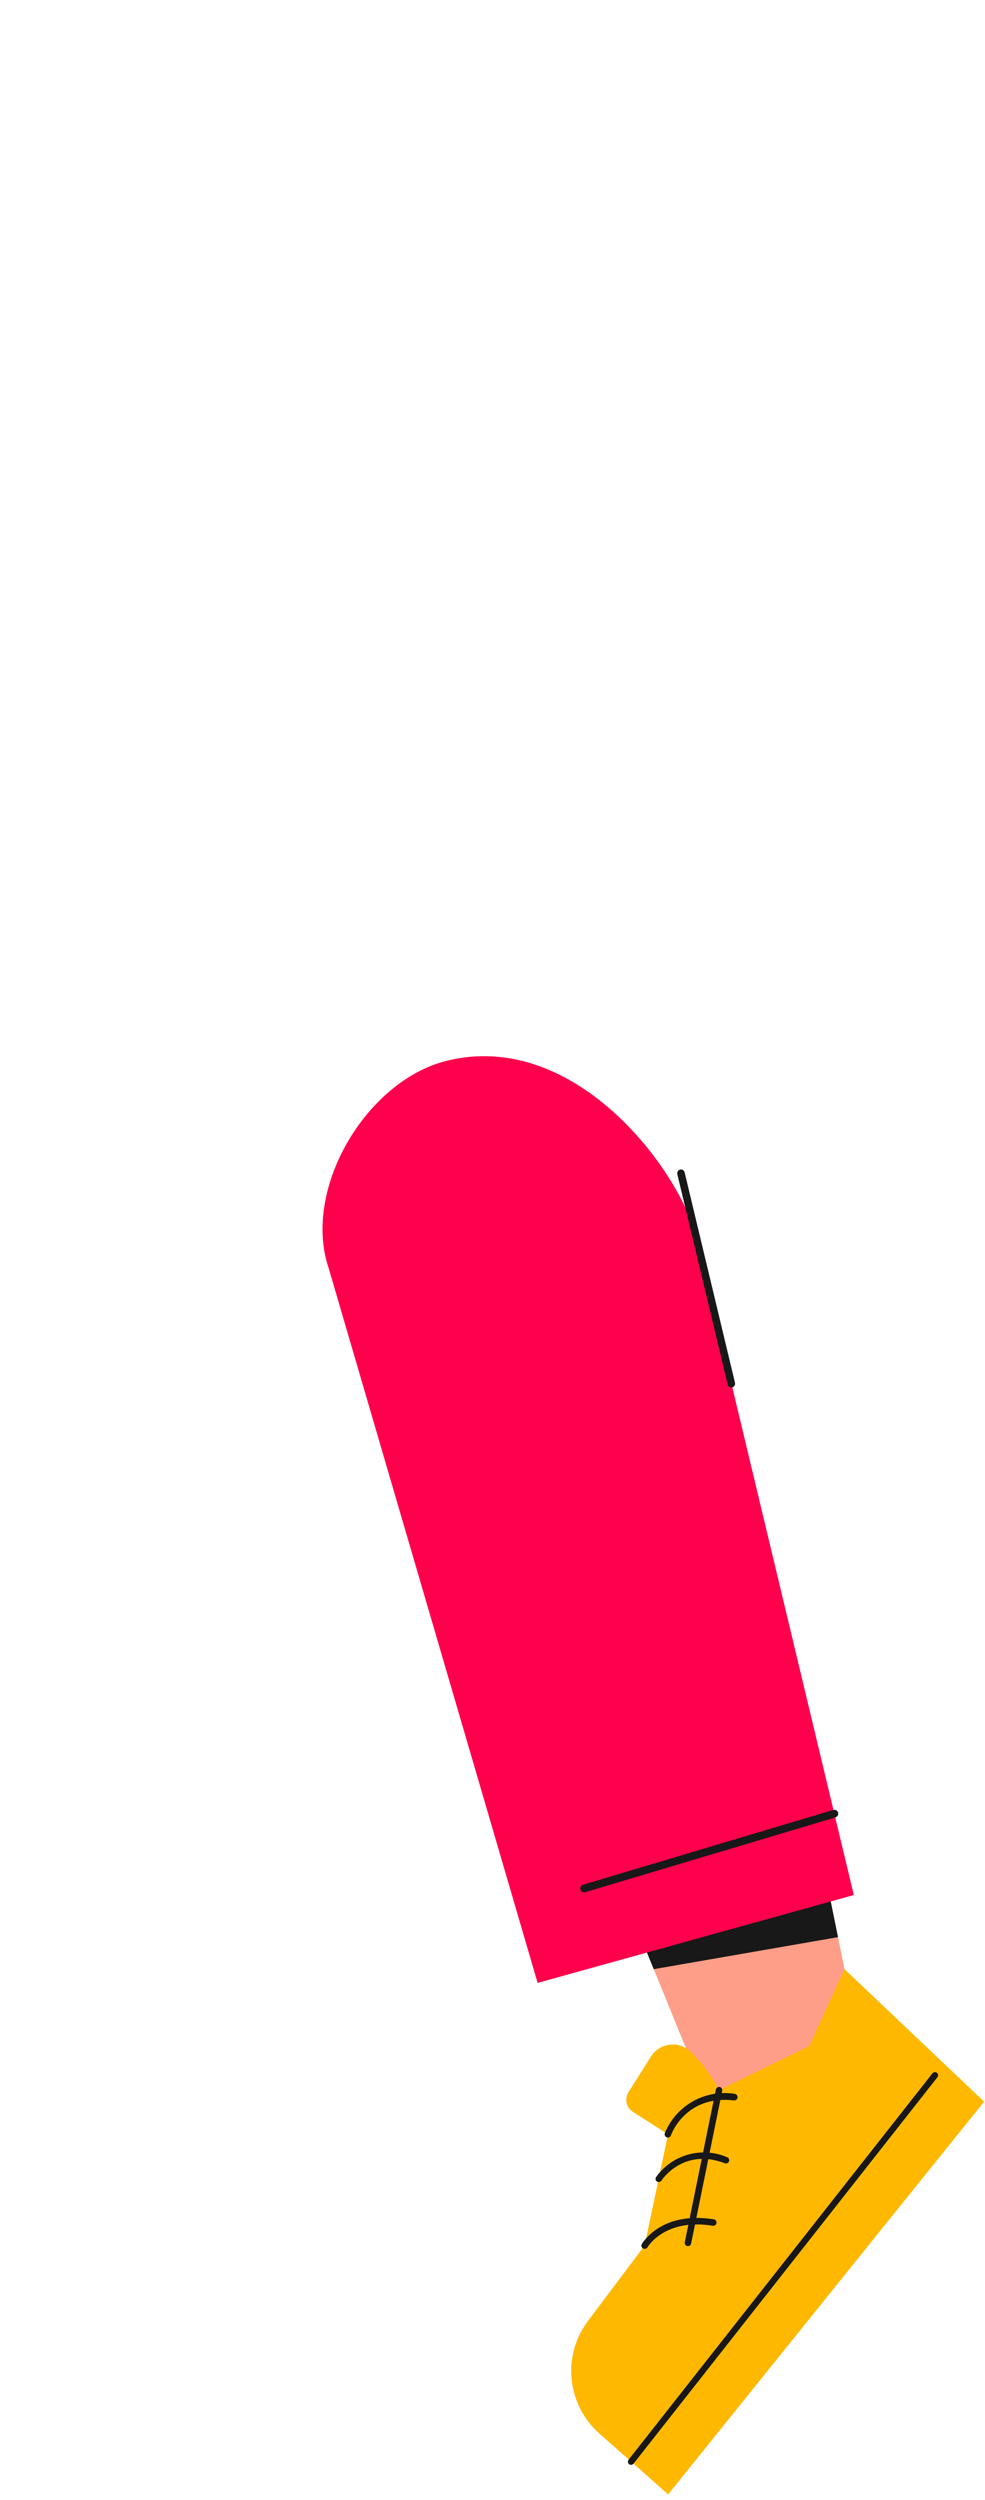 <?xml version="1.0" encoding="UTF-8"?> <svg xmlns="http://www.w3.org/2000/svg" width="166" height="421" viewBox="0 0 166 421" fill="none"> <path d="M133.219 286.846L148.219 360.53L135.18 360.522L117.643 349.908L96.498 298.044L133.219 286.846Z" fill="#FF9E88"></path> <path d="M110.173 331.592L141.228 326.196L138.946 314.99L106.573 322.752L110.173 331.592Z" fill="#181818"></path> <path d="M115.128 295.918L98.444 303.942L104.178 317.999L138.945 314.99L134.709 290.993L126.049 293.695L115.128 295.918Z" fill="#181818"></path> <path d="M143.893 319.107L90.608 333.905L55.391 213.544C50.9 200.296 61.633 182.069 75.196 178.649C96.498 173.282 113.998 196.239 117.276 207.983L143.893 319.107Z" fill="#FF004D"></path> <path d="M123.264 233.642C123.117 233.641 122.975 233.591 122.86 233.501C122.744 233.41 122.663 233.283 122.628 233.14L114.147 197.728C114.109 197.559 114.138 197.381 114.229 197.232C114.32 197.084 114.465 196.977 114.634 196.935C114.797 196.905 114.966 196.939 115.105 197.03C115.244 197.12 115.343 197.26 115.382 197.421L123.863 232.834C123.884 232.917 123.888 233.003 123.876 233.088C123.863 233.173 123.833 233.254 123.789 233.327C123.744 233.4 123.685 233.464 123.616 233.514C123.546 233.564 123.467 233.6 123.384 233.619C123.345 233.631 123.305 233.639 123.264 233.642V233.642Z" fill="#181818"></path> <path d="M98.444 318.65C98.303 318.652 98.166 318.607 98.053 318.523C97.939 318.44 97.856 318.321 97.816 318.186C97.79 318.104 97.782 318.017 97.79 317.931C97.799 317.845 97.825 317.762 97.866 317.686C97.907 317.61 97.963 317.543 98.03 317.489C98.097 317.435 98.174 317.394 98.257 317.37L140.427 304.781C140.51 304.755 140.597 304.747 140.682 304.755C140.768 304.764 140.852 304.789 140.928 304.831C141.004 304.872 141.071 304.927 141.125 304.995C141.179 305.062 141.219 305.139 141.243 305.222C141.267 305.304 141.275 305.39 141.266 305.475C141.257 305.56 141.231 305.643 141.19 305.718C141.149 305.793 141.093 305.859 141.027 305.913C140.96 305.966 140.884 306.006 140.802 306.031L98.631 318.628L98.444 318.65Z" fill="#181818"></path> <path d="M165.853 353.898L142.32 331.585L136.385 344.512L121.183 351.959C119.913 349.54 118.272 347.335 116.318 345.425C115.85 344.992 115.292 344.668 114.684 344.475C114.076 344.282 113.434 344.226 112.802 344.311C112.17 344.395 111.564 344.618 111.028 344.963C110.492 345.308 110.039 345.767 109.701 346.308L105.921 352.296C105.605 352.801 105.485 353.404 105.583 353.991C105.681 354.578 105.99 355.11 106.453 355.485L112.575 359.399L108.646 378.112L99.08 390.837C96.962 393.656 95.983 397.169 96.338 400.676C96.693 404.184 98.356 407.43 100.996 409.767L112.598 420.036L165.853 353.898Z" fill="#FFB800"></path> <path d="M158.084 349.572C158.106 349.474 158.099 349.372 158.065 349.277C158.03 349.183 157.97 349.101 157.89 349.04C157.778 348.954 157.637 348.916 157.497 348.932C157.357 348.949 157.229 349.02 157.141 349.13L105.929 414.198C105.847 414.311 105.811 414.451 105.827 414.59C105.844 414.729 105.912 414.856 106.019 414.947C106.131 415.033 106.272 415.071 106.412 415.055C106.552 415.038 106.679 414.967 106.768 414.857L157.979 349.789C158.03 349.725 158.066 349.651 158.084 349.572V349.572Z" fill="#181818"></path> <path d="M120.749 374.34C120.771 374.196 120.735 374.05 120.65 373.932C120.564 373.814 120.436 373.735 120.293 373.711C111.468 372.304 108.317 377.641 108.167 377.865C108.13 377.927 108.106 377.996 108.096 378.068C108.086 378.14 108.091 378.213 108.109 378.282C108.128 378.352 108.161 378.418 108.206 378.475C108.25 378.532 108.306 378.579 108.369 378.614C108.431 378.65 108.5 378.674 108.571 378.684C108.642 378.694 108.714 378.69 108.784 378.672C108.853 378.654 108.919 378.622 108.976 378.579C109.033 378.535 109.082 378.481 109.118 378.419C109.245 378.21 112.112 373.509 120.128 374.796C120.271 374.818 120.417 374.782 120.533 374.696C120.649 374.611 120.727 374.483 120.749 374.34V374.34Z" fill="#181818"></path> <path d="M122.883 363.868C122.907 363.742 122.885 363.611 122.822 363.498C122.759 363.386 122.659 363.3 122.538 363.254C120.46 362.36 118.137 362.204 115.958 362.814C113.778 363.425 111.874 364.764 110.562 366.608C110.523 366.667 110.496 366.734 110.483 366.804C110.47 366.873 110.471 366.945 110.485 367.015C110.5 367.084 110.528 367.15 110.568 367.209C110.608 367.268 110.66 367.318 110.72 367.356C110.841 367.431 110.986 367.457 111.125 367.428C111.265 367.398 111.387 367.316 111.468 367.199V367.199C111.61 366.967 115.21 361.623 122.164 364.272C122.298 364.321 122.446 364.316 122.576 364.257C122.706 364.198 122.808 364.091 122.86 363.958C122.871 363.929 122.878 363.899 122.883 363.868V363.868Z" fill="#181818"></path> <path d="M124.29 353.232C124.29 353.232 124.29 353.232 124.29 353.187C124.307 353.043 124.266 352.898 124.176 352.785C124.086 352.671 123.955 352.597 123.811 352.581C121.387 352.194 118.903 352.64 116.765 353.845C114.627 355.051 112.96 356.946 112.037 359.22C112.013 359.287 112.004 359.359 112.008 359.43C112.012 359.501 112.03 359.571 112.062 359.635C112.093 359.699 112.137 359.756 112.19 359.803C112.244 359.85 112.306 359.886 112.374 359.909C112.441 359.933 112.512 359.944 112.583 359.941C112.654 359.938 112.724 359.92 112.788 359.89C112.852 359.859 112.91 359.816 112.957 359.762C113.004 359.709 113.04 359.647 113.062 359.579V359.579C113.16 359.302 115.592 352.753 123.669 353.688C123.811 353.71 123.957 353.674 124.073 353.588C124.19 353.503 124.268 353.375 124.29 353.232V353.232Z" fill="#181818"></path> <path d="M116.475 377.791L121.714 352.072C121.743 351.93 121.714 351.782 121.634 351.662C121.554 351.541 121.43 351.457 121.288 351.428C121.146 351.399 120.998 351.428 120.878 351.508C120.757 351.588 120.673 351.713 120.644 351.855L115.405 377.574C115.376 377.714 115.404 377.861 115.482 377.981C115.561 378.102 115.683 378.187 115.824 378.217C115.895 378.233 115.968 378.234 116.039 378.22C116.11 378.207 116.178 378.18 116.239 378.14C116.299 378.1 116.351 378.049 116.392 377.989C116.433 377.929 116.461 377.862 116.475 377.791V377.791Z" fill="#181818"></path> </svg> 